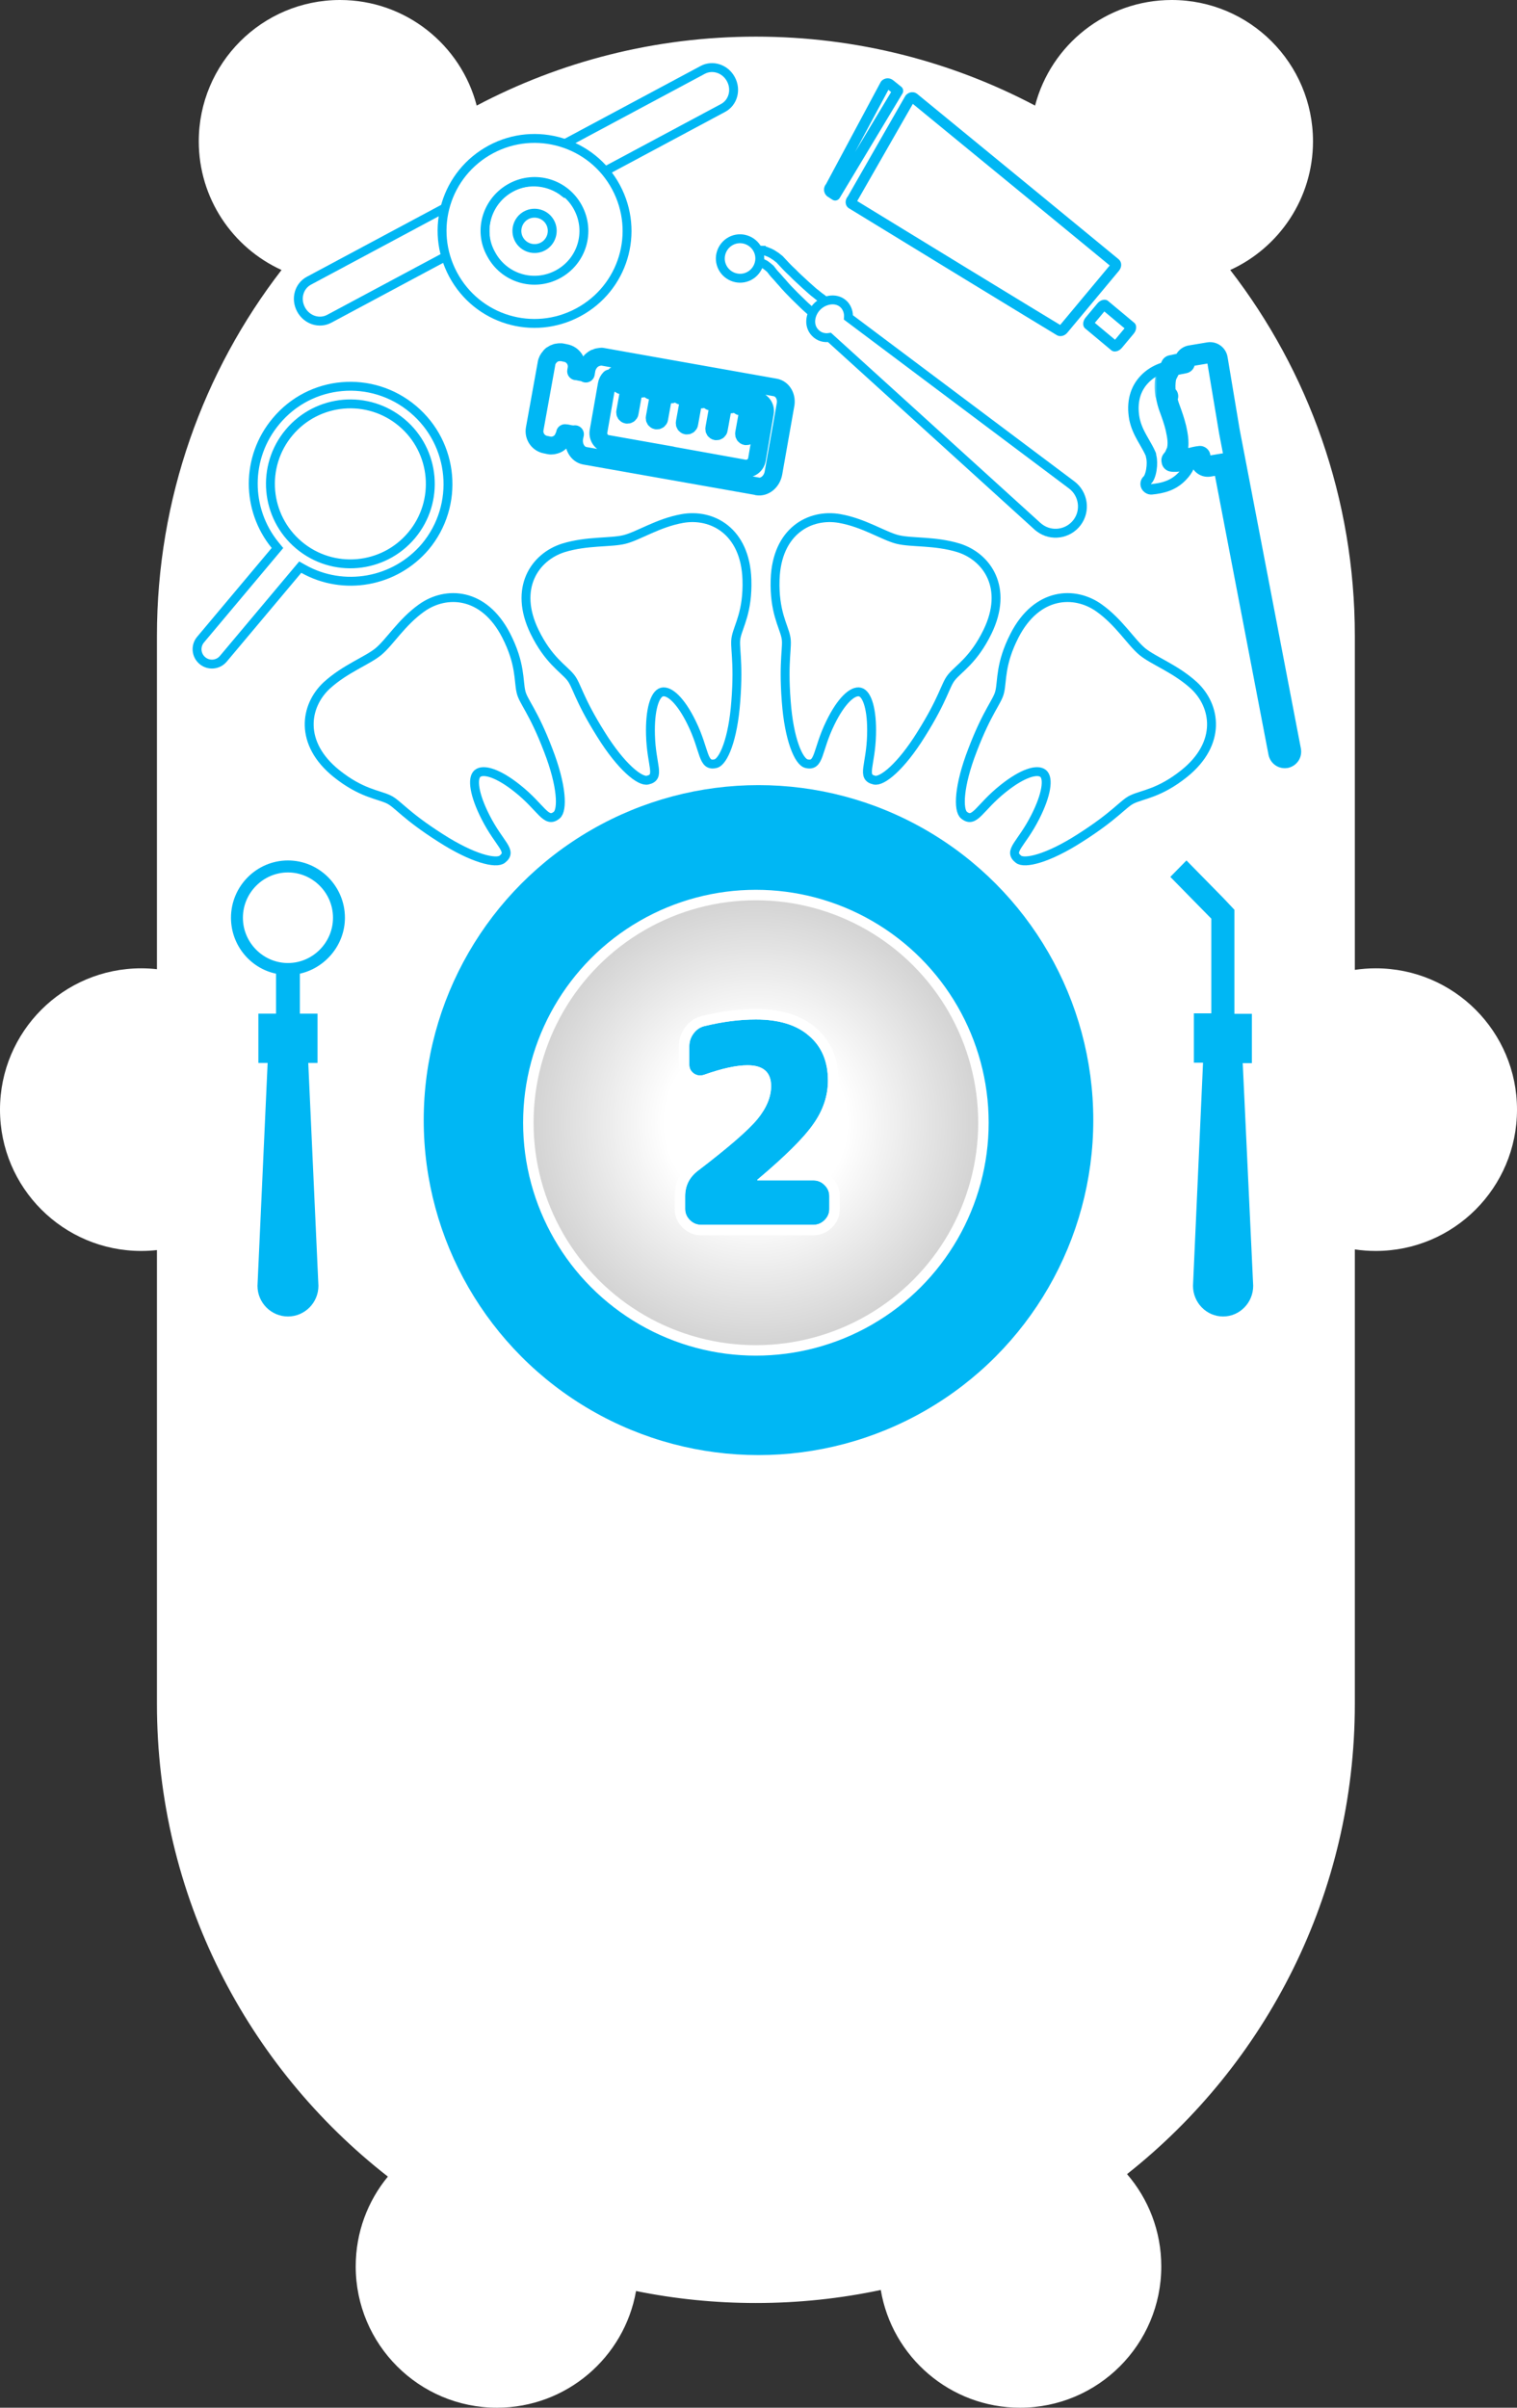 <svg width="290" height="460" viewBox="0 0 290 460" fill="none" xmlns="http://www.w3.org/2000/svg">
<rect x="0" y="0" width="290" height="460" fill="#333333" stroke="none"/>
<path fill-rule="evenodd" clip-rule="evenodd" d="M38 27C38 37.923 44.487 47.332 53.818 51.583C38.884 70.924 30 95.174 30 121.5V185.165C29.015 185.056 28.014 185 27 185C12.088 185 0 197.088 0 212C0 226.912 12.088 239 27 239C28.014 239 29.015 238.944 30 238.835V325.5C30 362.214 47.279 394.892 74.149 415.845C70.307 420.509 68 426.485 68 433C68 447.912 80.088 460 95 460C108.306 460 119.364 450.375 121.591 437.708C128.993 439.211 136.654 440 144.5 440C152.687 440 160.674 439.141 168.375 437.507C170.52 450.273 181.624 460 195 460C209.912 460 222 447.912 222 433C222 426.263 219.533 420.103 215.452 415.373C241.978 394.402 259 361.939 259 325.5V238.706C260.305 238.9 261.641 239 263 239C277.912 239 290 226.912 290 212C290 197.088 277.912 185 263 185C261.641 185 260.305 185.1 259 185.294V121.5C259 95.174 250.116 70.924 235.182 51.583C244.513 47.332 251 37.923 251 27C251 12.088 238.912 0 224 0C211.447 0 200.894 8.567 197.871 20.173C181.934 11.762 163.773 7 144.5 7C125.227 7 107.066 11.762 91.129 20.173C88.106 8.567 77.553 0 65 0C50.088 0 38 12.088 38 27Z" fill="white"/>
<circle cx="145" cy="214" r="64" fill="#00B7F4"/>
<circle cx="144.5" cy="214.5" r="43.5" fill="#D0D0D0"/>
<circle cx="144.5" cy="214.5" r="43.5" fill="url(#paint0_radial)"/>
<circle cx="144.5" cy="214.5" r="43.5" stroke="white" stroke-width="2"/>
<path d="M155.519 225.52C156.332 225.52 157.039 225.821 157.639 226.421C158.24 227.022 158.54 227.729 158.54 228.541V230.979C158.54 231.792 158.24 232.499 157.639 233.099C157.039 233.7 156.332 234 155.519 234H134.001C133.189 234 132.482 233.7 131.881 233.099C131.281 232.499 130.98 231.792 130.98 230.979V228.541C130.98 226.563 131.775 224.955 133.365 223.718C139.195 219.266 142.994 215.98 144.76 213.86C146.527 211.705 147.41 209.585 147.41 207.5C147.41 204.85 145.909 203.525 142.905 203.525C140.785 203.525 138.029 204.126 134.637 205.327C133.931 205.575 133.277 205.504 132.676 205.115C132.076 204.691 131.775 204.126 131.775 203.419V199.921C131.775 199.003 132.04 198.19 132.57 197.483C133.1 196.741 133.789 196.264 134.637 196.052C138.1 195.204 141.386 194.78 144.495 194.78C148.912 194.78 152.304 195.823 154.671 197.907C157.074 199.957 158.275 202.801 158.275 206.44C158.275 209.338 157.357 212.094 155.519 214.708C153.717 217.323 150.149 220.874 144.813 225.361C144.778 225.397 144.76 225.432 144.76 225.467C144.76 225.503 144.778 225.52 144.813 225.52H155.519Z" fill="#00B7F4"/>
<path fill-rule="evenodd" clip-rule="evenodd" d="M132.145 222.134L132.152 222.129C137.99 217.671 141.613 214.511 143.219 212.586C144.788 210.67 145.41 208.986 145.41 207.5C145.41 206.553 145.154 206.189 144.961 206.019C144.721 205.807 144.156 205.525 142.905 205.525C141.118 205.525 138.611 206.042 135.305 207.213L135.298 207.215C134.04 207.655 132.737 207.537 131.59 206.794L131.556 206.772L131.523 206.749C130.417 205.968 129.775 204.806 129.775 203.419V199.921C129.775 198.596 130.165 197.365 130.957 196.302C131.749 195.202 132.83 194.443 134.152 194.112L134.162 194.11C137.758 193.229 141.204 192.78 144.495 192.78C149.198 192.78 153.127 193.888 155.981 196.396C158.892 198.884 160.275 202.32 160.275 206.44C160.275 209.789 159.206 212.938 157.161 215.851C155.71 217.954 153.289 220.517 149.974 223.52H155.519C156.889 223.52 158.097 224.05 159.054 225.007C160.01 225.964 160.54 227.172 160.54 228.541V230.979C160.54 232.349 160.01 233.557 159.054 234.513C158.097 235.47 156.889 236 155.519 236H134.001C132.632 236 131.424 235.47 130.467 234.513C129.51 233.557 128.98 232.349 128.98 230.979V228.541C128.98 225.933 130.071 223.747 132.138 222.14L132.145 222.134ZM144.813 225.52C144.778 225.52 144.76 225.503 144.76 225.467C144.76 225.432 144.778 225.397 144.813 225.361C145.304 224.949 145.78 224.544 146.24 224.147C146.486 223.936 146.727 223.727 146.963 223.52C151.119 219.892 153.971 216.955 155.519 214.708C157.357 212.094 158.275 209.338 158.275 206.44C158.275 202.801 157.074 199.957 154.671 197.907C152.304 195.823 148.912 194.78 144.495 194.78C141.386 194.78 138.1 195.204 134.637 196.052C133.789 196.264 133.1 196.741 132.57 197.483C132.04 198.19 131.775 199.003 131.775 199.921V203.419C131.775 204.126 132.076 204.691 132.676 205.115C133.277 205.504 133.931 205.575 134.637 205.327C138.029 204.126 140.785 203.525 142.905 203.525C145.909 203.525 147.41 204.85 147.41 207.5C147.41 209.585 146.527 211.705 144.76 213.86C142.994 215.98 139.195 219.266 133.365 223.718C131.775 224.955 130.98 226.563 130.98 228.541V230.979C130.98 231.792 131.281 232.499 131.881 233.099C132.482 233.7 133.189 234 134.001 234H155.519C156.332 234 157.039 233.7 157.639 233.099C158.24 232.499 158.54 231.792 158.54 230.979V228.541C158.54 227.729 158.24 227.022 157.639 226.421C157.039 225.821 156.332 225.52 155.519 225.52H144.813Z" fill="white"/>
<path d="M97.654 35.852C94.253 37.672 92.392 41.276 92.743 44.959L62.94 60.904C61.053 61.914 58.64 61.158 57.546 59.114C56.453 57.07 57.163 54.643 59.05 53.634L134.335 13.356C136.221 12.347 138.635 13.102 139.728 15.146C140.821 17.19 140.111 19.617 138.224 20.626L107.949 36.824C105.128 34.576 101.061 34.029 97.654 35.852Z" fill="white" stroke="#00B7F4" stroke-width="1.7"/>
<path d="M99.209 45.705C98.332 44.067 98.957 42.004 100.596 41.127C102.234 40.251 104.296 40.876 105.173 42.514C106.05 44.153 105.425 46.215 103.786 47.092C102.148 47.968 100.085 47.343 99.209 45.705Z" fill="white" stroke="#00B7F4" stroke-width="1.7"/>
<path d="M117.767 35.776C122.387 44.411 119.159 55.065 110.524 59.685C101.889 64.305 91.235 61.077 86.615 52.442C81.995 43.807 85.222 33.153 93.858 28.533C102.402 23.961 113.149 27.143 117.767 35.776ZM110.497 39.665C108.029 35.053 102.359 33.336 97.747 35.803C93.154 38.261 91.311 43.977 93.889 48.561C96.359 53.167 102.026 54.881 106.635 52.415C111.247 49.947 112.964 44.277 110.497 39.665Z" fill="white" stroke="#00B7F4" stroke-width="1.7"/>
<path d="M52.777 80.456L52.779 80.453C59.344 72.562 71.061 71.538 78.963 78.175C86.865 84.81 87.886 96.529 81.318 104.425C75.451 111.335 65.633 112.978 58.01 108.698L57.396 108.353L56.943 108.892L42.693 125.861C41.683 127.064 39.891 127.22 38.688 126.21C37.484 125.199 37.328 123.408 38.339 122.204L52.589 105.236L53.042 104.696L52.596 104.151C47.059 97.377 46.919 87.43 52.777 80.456ZM57.151 104.149C63.613 109.576 73.255 108.736 78.682 102.274C84.109 95.812 83.269 86.17 76.807 80.743C70.345 75.316 60.703 76.156 55.276 82.618C49.849 89.08 50.689 98.722 57.151 104.149Z" fill="white" stroke="#00B7F4" stroke-width="1.7"/>
<path d="M237.567 203.115H239.317V193.689H235.982V173.818L233.898 171.611L226.811 164.393L223.727 167.535L231.564 175.517V193.604H228.229V203.03H229.98L228.062 245.659C228.062 248.886 230.647 251.518 233.815 251.518C236.983 251.518 239.568 248.886 239.568 245.659L237.567 203.115Z" fill="#00B7F4"/>
<path d="M65.938 175.336C65.938 169.313 61.041 164.393 55.047 164.393C49.053 164.393 44.156 169.313 44.156 175.336C44.156 180.596 47.871 185.007 52.767 186.025V193.661H49.391V203.077H51.163L49.222 245.664C49.222 248.888 51.839 251.518 55.047 251.518C58.255 251.518 60.872 248.888 60.872 245.664L58.93 203.077H60.703V193.661H57.326V186.025C62.223 184.923 65.938 180.511 65.938 175.336ZM55.047 183.989C50.319 183.989 46.436 180.087 46.436 175.336C46.436 170.586 50.319 166.683 55.047 166.683C59.775 166.683 63.658 170.586 63.658 175.336C63.658 180.087 59.775 183.989 55.047 183.989Z" fill="#00B7F4"/>
<path d="M227.377 83.361L227.377 83.361L227.374 83.352C227.13 82.391 226.806 81.47 226.503 80.608C226.436 80.418 226.37 80.231 226.306 80.046C225.946 79.008 225.64 78.035 225.492 77.022C225.361 75.954 225.317 75.135 225.499 74.3C225.57 73.976 225.778 73.589 226.075 73.033C226.086 73.014 226.096 72.995 226.106 72.976C226.246 72.714 226.404 72.414 226.526 72.117C226.6 71.937 226.673 71.727 226.72 71.499C226.726 71.493 226.732 71.488 226.739 71.482C226.754 71.468 226.777 71.447 226.802 71.422C226.823 71.4 226.867 71.354 226.912 71.291C227.135 70.978 227.159 70.565 226.974 70.228C226.789 69.891 226.427 69.69 226.043 69.712C225.834 69.723 225.647 69.731 225.453 69.739L225.451 69.739C225.259 69.747 225.06 69.755 224.836 69.767L224.812 69.769C222.396 69.96 220.304 70.891 218.827 72.423C217.029 74.262 216.283 76.863 216.861 80.006L216.865 80.026C217.157 81.443 217.717 82.594 218.301 83.645C218.469 83.948 218.635 84.237 218.798 84.519C219.217 85.246 219.613 85.934 219.963 86.726C219.972 86.748 219.983 86.77 219.994 86.791C220 86.803 220.012 86.829 220.02 86.858C220.028 86.884 220.028 86.898 220.028 86.899C220.028 86.899 220.028 86.899 220.028 86.898C220.025 87.003 220.038 87.108 220.067 87.209C220.24 87.804 220.267 88.794 220.101 89.776C220.021 90.255 219.901 90.693 219.755 91.044C219.603 91.411 219.453 91.609 219.357 91.691C219.122 91.891 218.993 92.188 219.006 92.495C219.02 92.803 219.174 93.087 219.425 93.266L219.48 93.306C219.676 93.446 219.917 93.51 220.157 93.487C222.315 93.279 224.371 92.746 226.054 90.936C227.162 89.787 227.679 88.547 227.809 87.227C227.934 85.949 227.689 84.641 227.377 83.361ZM226.544 71.644C226.544 71.644 226.545 71.644 226.545 71.643L226.544 71.644Z" fill="white" stroke="#00B7F4" stroke-width="2" stroke-linejoin="round"/>
<mask id="path-13-outside-1" maskUnits="userSpaceOnUse" x="220.706" y="64.367" width="29" height="83" fill="black">
<rect fill="white" x="220.706" y="64.367" width="29" height="83"/>
<path fill-rule="evenodd" clip-rule="evenodd" d="M233.86 88.619L231.12 89.078C230.363 89.204 229.645 88.692 229.519 87.935L229.395 87.198C228.739 87.257 228.002 87.455 227.255 87.656C226.133 87.958 224.987 88.266 224.053 88.119C224.077 88.085 224.066 88.057 224.049 88.018C224.039 87.994 224.028 87.966 224.021 87.93C224.431 87.472 224.652 87.046 224.817 86.581C224.918 86.542 225.01 86.515 225.094 86.49L225.094 86.49C225.201 86.458 225.294 86.431 225.369 86.391C225.294 86.379 225.223 86.391 225.152 86.403C225.081 86.415 225.011 86.427 224.936 86.415C225.416 84.924 225.163 83.409 224.783 81.722C224.467 80.412 224.016 79.174 223.566 77.936L223.566 77.936L223.566 77.936C223.305 77.25 223.139 76.548 222.973 75.846L222.973 75.846C223.052 75.736 223.147 75.72 223.241 75.704L222.91 75.468C222.855 75.428 222.839 75.334 222.823 75.239C222.649 74.198 222.68 73.22 222.845 72.171C222.945 71.76 223.185 71.31 223.429 70.852L223.429 70.852C223.607 70.518 223.787 70.18 223.916 69.851L223.917 69.851C224.816 69.66 225.715 69.469 226.428 69.338C226.431 68.673 226.913 68.085 227.59 67.972L231.092 67.386C231.849 67.26 232.567 67.772 232.694 68.529L235.022 82.45L246.722 143.383C246.833 144.046 246.439 144.598 245.832 144.749C245.169 144.859 244.617 144.465 244.467 143.858L233.86 88.619Z"/>
</mask>
<path fill-rule="evenodd" clip-rule="evenodd" d="M233.86 88.619L231.12 89.078C230.363 89.204 229.645 88.692 229.519 87.935L229.395 87.198C228.739 87.257 228.002 87.455 227.255 87.656C226.133 87.958 224.987 88.266 224.053 88.119C224.077 88.085 224.066 88.057 224.049 88.018C224.039 87.994 224.028 87.966 224.021 87.93C224.431 87.472 224.652 87.046 224.817 86.581C224.918 86.542 225.01 86.515 225.094 86.49L225.094 86.49C225.201 86.458 225.294 86.431 225.369 86.391C225.294 86.379 225.223 86.391 225.152 86.403C225.081 86.415 225.011 86.427 224.936 86.415C225.416 84.924 225.163 83.409 224.783 81.722C224.467 80.412 224.016 79.174 223.566 77.936L223.566 77.936L223.566 77.936C223.305 77.25 223.139 76.548 222.973 75.846L222.973 75.846C223.052 75.736 223.147 75.72 223.241 75.704L222.91 75.468C222.855 75.428 222.839 75.334 222.823 75.239C222.649 74.198 222.68 73.22 222.845 72.171C222.945 71.76 223.185 71.31 223.429 70.852L223.429 70.852C223.607 70.518 223.787 70.18 223.916 69.851L223.917 69.851C224.816 69.66 225.715 69.469 226.428 69.338C226.431 68.673 226.913 68.085 227.59 67.972L231.092 67.386C231.849 67.26 232.567 67.772 232.694 68.529L235.022 82.45L246.722 143.383C246.833 144.046 246.439 144.598 245.832 144.749C245.169 144.859 244.617 144.465 244.467 143.858L233.86 88.619Z" fill="white"/>
<path d="M233.86 88.619L235.824 88.242C235.62 87.176 234.601 86.468 233.53 86.647L233.86 88.619ZM231.12 89.078L231.45 91.05H231.45L231.12 89.078ZM229.519 87.935L231.491 87.605L229.519 87.935ZM229.395 87.198L231.368 86.868C231.195 85.837 230.257 85.112 229.216 85.206L229.395 87.198ZM227.255 87.656L227.774 89.588H227.774L227.255 87.656ZM224.053 88.119L222.425 86.957C222.022 87.522 221.941 88.254 222.209 88.893C222.477 89.532 223.058 89.987 223.742 90.095L224.053 88.119ZM224.049 88.018L222.205 88.792L222.205 88.792L224.049 88.018ZM224.021 87.93L222.532 86.596C222.126 87.048 221.949 87.66 222.049 88.26L224.021 87.93ZM224.817 86.581L224.107 84.711C223.558 84.919 223.129 85.358 222.933 85.911L224.817 86.581ZM225.094 86.49L225.663 88.408L225.671 88.405L225.094 86.49ZM225.094 86.49L224.526 84.573L224.517 84.575L225.094 86.49ZM225.369 86.391L226.306 88.158C227.067 87.755 227.484 86.91 227.342 86.061C227.2 85.212 226.531 84.549 225.68 84.415L225.369 86.391ZM224.936 86.415L223.032 85.802C222.853 86.358 222.926 86.965 223.232 87.463C223.538 87.961 224.047 88.3 224.625 88.391L224.936 86.415ZM224.783 81.722L226.734 81.283C226.732 81.273 226.73 81.262 226.727 81.252L224.783 81.722ZM223.566 77.936L225.446 77.253C225.437 77.228 225.427 77.203 225.417 77.178L223.566 77.936ZM223.566 77.936L221.679 78.6C221.691 78.632 221.703 78.663 221.715 78.695L223.566 77.936ZM223.566 77.936L225.453 77.273C225.447 77.257 225.442 77.242 225.436 77.226L223.566 77.936ZM222.973 75.846L221.015 76.254C221.019 76.272 221.023 76.289 221.027 76.307L222.973 75.846ZM222.973 75.846L221.345 74.685C221.021 75.139 220.902 75.708 221.015 76.254L222.973 75.846ZM223.241 75.704L223.571 77.677C224.369 77.543 225.008 76.942 225.19 76.154C225.372 75.366 225.061 74.546 224.403 74.076L223.241 75.704ZM222.91 75.468L221.748 77.096L221.748 77.096L222.91 75.468ZM222.823 75.239L224.796 74.909V74.909L222.823 75.239ZM222.845 72.171L220.902 71.697C220.889 71.751 220.878 71.805 220.869 71.86L222.845 72.171ZM223.429 70.852L221.666 69.907L221.664 69.911L223.429 70.852ZM223.429 70.852L225.192 71.796L225.194 71.793L223.429 70.852ZM223.916 69.851L223.497 67.896C222.842 68.036 222.3 68.495 222.055 69.119L223.916 69.851ZM223.917 69.851L223.501 67.895L223.497 67.896L223.917 69.851ZM226.428 69.338L226.792 71.304C227.737 71.13 228.424 70.307 228.428 69.346L226.428 69.338ZM227.59 67.972L227.26 65.999L227.26 65.999L227.59 67.972ZM231.092 67.386L231.422 69.359L231.422 69.359L231.092 67.386ZM232.694 68.529L230.721 68.859L230.721 68.859L232.694 68.529ZM235.022 82.45L233.05 82.78C233.053 82.796 233.055 82.812 233.058 82.828L235.022 82.45ZM246.722 143.383L248.695 143.053C248.692 143.038 248.69 143.022 248.687 143.006L246.722 143.383ZM245.832 144.749L246.162 146.721C246.212 146.713 246.262 146.702 246.312 146.69L245.832 144.749ZM244.467 143.858L242.503 144.235C242.509 144.27 242.517 144.304 242.525 144.338L244.467 143.858ZM233.53 86.647L230.791 87.105L231.45 91.05L234.19 90.592L233.53 86.647ZM230.791 87.105C231.123 87.049 231.436 87.273 231.491 87.605L227.546 88.265C227.855 90.111 229.604 91.359 231.45 91.05L230.791 87.105ZM231.491 87.605L231.368 86.868L227.423 87.528L227.546 88.265L231.491 87.605ZM229.216 85.206C228.352 85.284 227.436 85.537 226.736 85.725L227.774 89.588C228.568 89.374 229.125 89.23 229.575 89.19L229.216 85.206ZM226.736 85.725C226.157 85.88 225.676 86.008 225.234 86.087C224.787 86.166 224.516 86.167 224.364 86.143L223.742 90.095C224.524 90.218 225.292 90.139 225.932 90.025C226.577 89.911 227.231 89.734 227.774 89.588L226.736 85.725ZM225.681 89.281C225.981 88.861 226.114 88.346 226.052 87.831C226.028 87.627 225.977 87.468 225.948 87.385C225.933 87.341 225.919 87.305 225.91 87.284C225.902 87.264 225.894 87.246 225.893 87.244L222.205 88.792C222.215 88.815 222.193 88.766 222.172 88.706C222.149 88.64 222.104 88.498 222.081 88.309C222.056 88.107 222.06 87.862 222.128 87.597C222.195 87.334 222.309 87.121 222.425 86.957L225.681 89.281ZM225.893 87.244C225.884 87.221 225.958 87.384 225.994 87.6L222.049 88.26C222.097 88.548 222.195 88.767 222.205 88.792L225.893 87.244ZM225.511 89.264C226.122 88.582 226.464 87.918 226.702 87.25L222.933 85.911C222.839 86.174 222.74 86.362 222.532 86.596L225.511 89.264ZM225.528 88.45C225.549 88.442 225.574 88.434 225.663 88.408L224.526 84.573C224.446 84.596 224.286 84.643 224.107 84.711L225.528 88.45ZM225.671 88.405L225.671 88.405L224.517 84.575L224.517 84.575L225.671 88.405ZM225.663 88.408C225.712 88.393 226.018 88.311 226.306 88.158L224.433 84.624C224.479 84.599 224.518 84.582 224.544 84.571C224.57 84.561 224.587 84.554 224.593 84.552C224.598 84.551 224.597 84.551 224.584 84.555C224.57 84.559 224.554 84.564 224.526 84.573L225.663 88.408ZM225.68 84.415C225.235 84.345 224.849 84.426 224.823 84.43L225.482 88.376C225.531 88.367 225.485 88.376 225.424 88.381C225.351 88.387 225.221 88.392 225.059 88.367L225.68 84.415ZM224.823 84.43C224.774 84.439 224.82 84.43 224.881 84.424C224.954 84.418 225.084 84.414 225.246 84.439L224.625 88.391C225.07 88.46 225.456 88.38 225.482 88.376L224.823 84.43ZM226.839 87.028C227.504 84.966 227.112 82.962 226.734 81.283L222.832 82.161C223.213 83.857 223.328 84.882 223.032 85.802L226.839 87.028ZM226.727 81.252C226.38 79.817 225.89 78.475 225.446 77.253L221.687 78.62C222.143 79.874 222.553 81.008 222.839 82.191L226.727 81.252ZM225.417 77.178L225.417 77.178L221.715 78.695L221.715 78.695L225.417 77.178ZM225.453 77.273L225.453 77.273L221.679 78.6L221.679 78.6L225.453 77.273ZM225.436 77.226C225.229 76.682 225.09 76.108 224.92 75.386L221.027 76.307C221.188 76.989 221.382 77.818 221.696 78.647L225.436 77.226ZM224.931 75.439L224.931 75.439L221.015 76.254L221.015 76.254L224.931 75.439ZM224.601 77.008C224.426 77.254 224.18 77.452 223.9 77.573C223.684 77.668 223.487 77.691 223.571 77.677L222.911 73.732C222.787 73.752 221.935 73.859 221.345 74.685L224.601 77.008ZM224.403 74.076L224.071 73.84L221.748 77.096L222.08 77.332L224.403 74.076ZM224.072 73.84C224.333 74.026 224.495 74.241 224.592 74.403C224.686 74.56 224.735 74.695 224.758 74.769C224.796 74.89 224.81 74.993 224.796 74.909L220.85 75.569C220.852 75.58 220.881 75.778 220.946 75.98C221.002 76.157 221.19 76.697 221.748 77.096L224.072 73.84ZM224.796 74.909C224.665 74.125 224.681 73.369 224.821 72.482L220.869 71.86C220.679 73.071 220.633 74.271 220.85 75.569L224.796 74.909ZM224.788 72.645C224.816 72.53 224.913 72.32 225.194 71.793L221.664 69.911C221.457 70.299 221.074 70.99 220.902 71.697L224.788 72.645ZM225.192 71.796L225.192 71.796L221.666 69.907L221.666 69.907L225.192 71.796ZM225.194 71.793C225.36 71.481 225.598 71.039 225.778 70.583L222.055 69.119C221.975 69.322 221.854 69.555 221.664 69.911L225.194 71.793ZM224.335 71.807L224.336 71.807L223.497 67.896L223.497 67.896L224.335 71.807ZM224.332 71.808C225.24 71.615 226.11 71.43 226.792 71.304L226.065 67.371C225.32 67.508 224.392 67.706 223.501 67.895L224.332 71.808ZM228.428 69.346C228.427 69.638 228.22 69.894 227.92 69.945L227.26 65.999C225.605 66.276 224.435 67.708 224.428 69.329L228.428 69.346ZM227.92 69.945L231.422 69.359L230.762 65.414L227.26 65.999L227.92 69.945ZM231.422 69.359C231.09 69.415 230.777 69.191 230.721 68.859L234.667 68.199C234.358 66.353 232.609 65.105 230.762 65.414L231.422 69.359ZM230.721 68.859L233.05 82.78L236.995 82.12L234.667 68.199L230.721 68.859ZM233.058 82.828L244.758 143.761L248.687 143.006L236.987 82.073L233.058 82.828ZM244.75 143.713C244.724 143.558 244.752 143.343 244.885 143.145C245.013 142.954 245.193 142.846 245.352 142.807L246.312 146.69C247.902 146.297 248.984 144.779 248.695 143.053L244.75 143.713ZM245.502 142.776C245.657 142.75 245.873 142.778 246.07 142.911C246.261 143.039 246.369 143.219 246.408 143.378L242.525 144.338C242.919 145.928 244.437 147.01 246.162 146.721L245.502 142.776ZM246.431 143.481L235.824 88.242L231.896 88.996L242.503 144.235L246.431 143.481Z" fill="#00B7F4" mask="url(#path-13-outside-1)"/>
<mask id="path-15-outside-2" maskUnits="userSpaceOnUse" x="93.842" y="47.856" width="65.591" height="63.05" fill="black">
<rect fill="white" x="93.842" y="47.856" width="65.591" height="63.05"/>
<path d="M148.184 74.021L115.227 68.168C115.066 68.116 114.916 68.139 114.766 68.161L114.691 68.173C114.541 68.195 114.391 68.218 114.242 68.241C114.242 68.241 114.167 68.252 114.135 68.295C114.028 68.35 113.878 68.373 113.772 68.427C113.772 68.427 113.74 68.47 113.697 68.438C113.59 68.493 113.452 68.59 113.313 68.688C113.281 68.731 113.25 68.774 113.175 68.786C113.036 68.883 112.973 68.969 112.877 69.099C112.484 69.541 112.189 70.123 112.098 70.788L111.996 71.378C111.706 71.23 111.383 71.126 111.072 71.096L110.439 70.963C110.321 70.942 110.203 70.922 110.128 70.933L110.21 70.461C110.455 69.044 109.522 67.691 108.106 67.446L107.472 67.312C107.311 67.26 107.161 67.282 107.011 67.305C106.968 67.273 106.936 67.316 106.893 67.285C106.743 67.307 106.594 67.33 106.444 67.353L106.369 67.364C106.262 67.418 106.112 67.441 106.006 67.496C105.974 67.539 105.931 67.507 105.899 67.55C105.792 67.605 105.654 67.702 105.547 67.757C105.515 67.8 105.484 67.843 105.44 67.811C105.334 67.866 105.27 67.952 105.207 68.038C105.175 68.081 105.143 68.124 105.111 68.168C104.782 68.524 104.539 68.944 104.469 69.491L102.216 81.94C101.971 83.357 102.903 84.71 104.32 84.955L104.953 85.089C105.469 85.203 105.95 85.091 106.42 84.905C106.452 84.862 106.527 84.851 106.527 84.851C106.633 84.796 106.708 84.785 106.772 84.699C106.878 84.644 106.878 84.644 106.91 84.601C107.017 84.547 107.112 84.417 107.219 84.363C107.251 84.32 107.283 84.277 107.283 84.277C107.346 84.19 107.442 84.061 107.505 83.975L107.537 83.931C107.632 83.802 107.653 83.684 107.748 83.555C107.78 83.512 107.78 83.512 107.768 83.437C107.896 83.264 107.948 83.103 107.968 82.985L108.009 82.749C108.127 82.769 108.245 82.79 108.32 82.778L108.953 82.912C109.308 82.974 109.619 83.003 109.918 82.958L109.784 83.591C109.498 85.244 110.39 86.833 111.807 87.078L144.721 92.899L144.764 92.931C146.181 93.176 147.575 92.007 147.861 90.354L150.132 77.519C150.525 75.812 149.601 74.266 148.184 74.021ZM115.989 73.456C116.071 72.983 116.282 72.606 116.58 72.293L116.53 72.722C116.489 72.958 116.641 73.204 116.877 73.244C117.113 73.285 117.358 73.133 117.399 72.897L117.603 71.717C117.86 71.639 118.128 71.637 118.407 71.71L118.761 71.771L118.505 73.113C118.464 73.349 118.616 73.594 118.852 73.635C119.088 73.676 119.333 73.524 119.374 73.288L119.588 71.914L120.693 72.13L119.505 78.709C119.465 78.945 119.617 79.19 119.853 79.231C120.089 79.272 120.334 79.12 120.375 78.884L121.563 72.305L122.389 72.448L122.164 73.746C122.123 73.983 122.275 74.228 122.511 74.269C122.747 74.309 122.993 74.157 123.034 73.921L123.258 72.623L124.364 72.839L124.139 74.137C124.098 74.373 124.25 74.618 124.486 74.659C124.722 74.7 124.968 74.548 125.008 74.312L125.233 73.013L126.339 73.229L125.151 79.808C125.11 80.044 125.262 80.289 125.498 80.33C125.735 80.371 125.98 80.219 126.021 79.983L127.208 73.404L128.035 73.547L127.81 74.846C127.769 75.082 127.921 75.327 128.157 75.368C128.393 75.409 128.638 75.257 128.679 75.02L128.904 73.722L130.01 73.938L129.88 75.107C129.839 75.343 129.991 75.588 130.227 75.629C130.464 75.67 130.709 75.518 130.75 75.282L130.974 73.983L132.08 74.199L130.892 80.778C130.851 81.014 131.003 81.259 131.24 81.3C131.476 81.341 131.721 81.189 131.762 80.953L132.949 74.374L133.776 74.517L133.551 75.815C133.51 76.051 133.662 76.297 133.898 76.338C134.134 76.378 134.379 76.226 134.42 75.99L134.645 74.692L135.751 74.907L135.526 76.206C135.485 76.442 135.637 76.687 135.873 76.728C136.109 76.769 136.354 76.617 136.395 76.381L136.62 75.082L137.726 75.298L136.538 81.877C136.497 82.113 136.649 82.358 136.885 82.399C137.121 82.44 137.367 82.288 137.407 82.052L138.647 75.312L139.474 75.455L139.249 76.753C139.208 76.989 139.36 77.235 139.596 77.275C139.832 77.316 140.077 77.164 140.118 76.928L140.343 75.63L141.449 75.845L141.224 77.144C141.183 77.38 141.335 77.625 141.571 77.666C141.807 77.707 142.052 77.555 142.093 77.319L142.318 76.02L143.424 76.236L142.236 82.815C142.195 83.051 142.347 83.296 142.583 83.337C142.819 83.378 143.065 83.226 143.105 82.99L144.293 76.411L144.572 76.484C145.678 76.699 146.459 77.807 146.211 78.956L144.71 87.766C144.506 88.947 143.43 89.684 142.292 89.512L128.544 87.034C128.501 87.002 128.426 87.014 128.383 86.982L116.138 84.813C116.095 84.781 116.063 84.824 116.02 84.793C114.915 84.577 114.209 83.457 114.425 82.352L115.989 73.456Z"/>
</mask>
<path d="M148.184 74.021L115.227 68.168C115.066 68.116 114.916 68.139 114.766 68.161L114.691 68.173C114.541 68.195 114.391 68.218 114.242 68.241C114.242 68.241 114.167 68.252 114.135 68.295C114.028 68.35 113.878 68.373 113.772 68.427C113.772 68.427 113.74 68.47 113.697 68.438C113.59 68.493 113.452 68.59 113.313 68.688C113.281 68.731 113.25 68.774 113.175 68.786C113.036 68.883 112.973 68.969 112.877 69.099C112.484 69.541 112.189 70.123 112.098 70.788L111.996 71.378C111.706 71.23 111.383 71.126 111.072 71.096L110.439 70.963C110.321 70.942 110.203 70.922 110.128 70.933L110.21 70.461C110.455 69.044 109.522 67.691 108.106 67.446L107.472 67.312C107.311 67.26 107.161 67.282 107.011 67.305C106.968 67.273 106.936 67.316 106.893 67.285C106.743 67.307 106.594 67.33 106.444 67.353L106.369 67.364C106.262 67.418 106.112 67.441 106.006 67.496C105.974 67.539 105.931 67.507 105.899 67.55C105.792 67.605 105.654 67.702 105.547 67.757C105.515 67.8 105.484 67.843 105.44 67.811C105.334 67.866 105.27 67.952 105.207 68.038C105.175 68.081 105.143 68.124 105.111 68.168C104.782 68.524 104.539 68.944 104.469 69.491L102.216 81.94C101.971 83.357 102.903 84.71 104.32 84.955L104.953 85.089C105.469 85.203 105.95 85.091 106.42 84.905C106.452 84.862 106.527 84.851 106.527 84.851C106.633 84.796 106.708 84.785 106.772 84.699C106.878 84.644 106.878 84.644 106.91 84.601C107.017 84.547 107.112 84.417 107.219 84.363C107.251 84.32 107.283 84.277 107.283 84.277C107.346 84.19 107.442 84.061 107.505 83.975L107.537 83.931C107.632 83.802 107.653 83.684 107.748 83.555C107.78 83.512 107.78 83.512 107.768 83.437C107.896 83.264 107.948 83.103 107.968 82.985L108.009 82.749C108.127 82.769 108.245 82.79 108.32 82.778L108.953 82.912C109.308 82.974 109.619 83.003 109.918 82.958L109.784 83.591C109.498 85.244 110.39 86.833 111.807 87.078L144.721 92.899L144.764 92.931C146.181 93.176 147.575 92.007 147.861 90.354L150.132 77.519C150.525 75.812 149.601 74.266 148.184 74.021ZM115.989 73.456C116.071 72.983 116.282 72.606 116.58 72.293L116.53 72.722C116.489 72.958 116.641 73.204 116.877 73.244C117.113 73.285 117.358 73.133 117.399 72.897L117.603 71.717C117.86 71.639 118.128 71.637 118.407 71.71L118.761 71.771L118.505 73.113C118.464 73.349 118.616 73.594 118.852 73.635C119.088 73.676 119.333 73.524 119.374 73.288L119.588 71.914L120.693 72.13L119.505 78.709C119.465 78.945 119.617 79.19 119.853 79.231C120.089 79.272 120.334 79.12 120.375 78.884L121.563 72.305L122.389 72.448L122.164 73.746C122.123 73.983 122.275 74.228 122.511 74.269C122.747 74.309 122.993 74.157 123.034 73.921L123.258 72.623L124.364 72.839L124.139 74.137C124.098 74.373 124.25 74.618 124.486 74.659C124.722 74.7 124.968 74.548 125.008 74.312L125.233 73.013L126.339 73.229L125.151 79.808C125.11 80.044 125.262 80.289 125.498 80.33C125.735 80.371 125.98 80.219 126.021 79.983L127.208 73.404L128.035 73.547L127.81 74.846C127.769 75.082 127.921 75.327 128.157 75.368C128.393 75.409 128.638 75.257 128.679 75.02L128.904 73.722L130.01 73.938L129.88 75.107C129.839 75.343 129.991 75.588 130.227 75.629C130.464 75.67 130.709 75.518 130.75 75.282L130.974 73.983L132.08 74.199L130.892 80.778C130.851 81.014 131.003 81.259 131.24 81.3C131.476 81.341 131.721 81.189 131.762 80.953L132.949 74.374L133.776 74.517L133.551 75.815C133.51 76.051 133.662 76.297 133.898 76.338C134.134 76.378 134.379 76.226 134.42 75.99L134.645 74.692L135.751 74.907L135.526 76.206C135.485 76.442 135.637 76.687 135.873 76.728C136.109 76.769 136.354 76.617 136.395 76.381L136.62 75.082L137.726 75.298L136.538 81.877C136.497 82.113 136.649 82.358 136.885 82.399C137.121 82.44 137.367 82.288 137.407 82.052L138.647 75.312L139.474 75.455L139.249 76.753C139.208 76.989 139.36 77.235 139.596 77.275C139.832 77.316 140.077 77.164 140.118 76.928L140.343 75.63L141.449 75.845L141.224 77.144C141.183 77.38 141.335 77.625 141.571 77.666C141.807 77.707 142.052 77.555 142.093 77.319L142.318 76.02L143.424 76.236L142.236 82.815C142.195 83.051 142.347 83.296 142.583 83.337C142.819 83.378 143.065 83.226 143.105 82.99L144.293 76.411L144.572 76.484C145.678 76.699 146.459 77.807 146.211 78.956L144.71 87.766C144.506 88.947 143.43 89.684 142.292 89.512L128.544 87.034C128.501 87.002 128.426 87.014 128.383 86.982L116.138 84.813C116.095 84.781 116.063 84.824 116.02 84.793C114.915 84.577 114.209 83.457 114.425 82.352L115.989 73.456Z" fill="white"/>
<path d="M148.184 74.021L115.227 68.168C115.066 68.116 114.916 68.139 114.766 68.161L114.691 68.173C114.541 68.195 114.391 68.218 114.242 68.241C114.242 68.241 114.167 68.252 114.135 68.295C114.028 68.35 113.878 68.373 113.772 68.427C113.772 68.427 113.74 68.47 113.697 68.438C113.59 68.493 113.452 68.59 113.313 68.688C113.281 68.731 113.25 68.774 113.175 68.786C113.036 68.883 112.973 68.969 112.877 69.099C112.484 69.541 112.189 70.123 112.098 70.788L111.996 71.378C111.706 71.23 111.383 71.126 111.072 71.096L110.439 70.963C110.321 70.942 110.203 70.922 110.128 70.933L110.21 70.461C110.455 69.044 109.522 67.691 108.106 67.446L107.472 67.312C107.311 67.26 107.161 67.282 107.011 67.305C106.968 67.273 106.936 67.316 106.893 67.285C106.743 67.307 106.594 67.33 106.444 67.353L106.369 67.364C106.262 67.418 106.112 67.441 106.006 67.496C105.974 67.539 105.931 67.507 105.899 67.55C105.792 67.605 105.654 67.702 105.547 67.757C105.515 67.8 105.484 67.843 105.44 67.811C105.334 67.866 105.27 67.952 105.207 68.038C105.175 68.081 105.143 68.124 105.111 68.168C104.782 68.524 104.539 68.944 104.469 69.491L102.216 81.94C101.971 83.357 102.903 84.71 104.32 84.955L104.953 85.089C105.469 85.203 105.95 85.091 106.42 84.905C106.452 84.862 106.527 84.851 106.527 84.851C106.633 84.796 106.708 84.785 106.772 84.699C106.878 84.644 106.878 84.644 106.91 84.601C107.017 84.547 107.112 84.417 107.219 84.363C107.251 84.32 107.283 84.277 107.283 84.277C107.346 84.19 107.442 84.061 107.505 83.975L107.537 83.931C107.632 83.802 107.653 83.684 107.748 83.555C107.78 83.512 107.78 83.512 107.768 83.437C107.896 83.264 107.948 83.103 107.968 82.985L108.009 82.749C108.127 82.769 108.245 82.79 108.32 82.778L108.953 82.912C109.308 82.974 109.619 83.003 109.918 82.958L109.784 83.591C109.498 85.244 110.39 86.833 111.807 87.078L144.721 92.899L144.764 92.931C146.181 93.176 147.575 92.007 147.861 90.354L150.132 77.519C150.525 75.812 149.601 74.266 148.184 74.021ZM115.989 73.456C116.071 72.983 116.282 72.606 116.58 72.293L116.53 72.722C116.489 72.958 116.641 73.204 116.877 73.244C117.113 73.285 117.358 73.133 117.399 72.897L117.603 71.717C117.86 71.639 118.128 71.637 118.407 71.71L118.761 71.771L118.505 73.113C118.464 73.349 118.616 73.594 118.852 73.635C119.088 73.676 119.333 73.524 119.374 73.288L119.588 71.914L120.693 72.13L119.505 78.709C119.465 78.945 119.617 79.19 119.853 79.231C120.089 79.272 120.334 79.12 120.375 78.884L121.563 72.305L122.389 72.448L122.164 73.746C122.123 73.983 122.275 74.228 122.511 74.269C122.747 74.309 122.993 74.157 123.034 73.921L123.258 72.623L124.364 72.839L124.139 74.137C124.098 74.373 124.25 74.618 124.486 74.659C124.722 74.7 124.968 74.548 125.008 74.312L125.233 73.013L126.339 73.229L125.151 79.808C125.11 80.044 125.262 80.289 125.498 80.33C125.735 80.371 125.98 80.219 126.021 79.983L127.208 73.404L128.035 73.547L127.81 74.846C127.769 75.082 127.921 75.327 128.157 75.368C128.393 75.409 128.638 75.257 128.679 75.02L128.904 73.722L130.01 73.938L129.88 75.107C129.839 75.343 129.991 75.588 130.227 75.629C130.464 75.67 130.709 75.518 130.75 75.282L130.974 73.983L132.08 74.199L130.892 80.778C130.851 81.014 131.003 81.259 131.24 81.3C131.476 81.341 131.721 81.189 131.762 80.953L132.949 74.374L133.776 74.517L133.551 75.815C133.51 76.051 133.662 76.297 133.898 76.338C134.134 76.378 134.379 76.226 134.42 75.99L134.645 74.692L135.751 74.907L135.526 76.206C135.485 76.442 135.637 76.687 135.873 76.728C136.109 76.769 136.354 76.617 136.395 76.381L136.62 75.082L137.726 75.298L136.538 81.877C136.497 82.113 136.649 82.358 136.885 82.399C137.121 82.44 137.367 82.288 137.407 82.052L138.647 75.312L139.474 75.455L139.249 76.753C139.208 76.989 139.36 77.235 139.596 77.275C139.832 77.316 140.077 77.164 140.118 76.928L140.343 75.63L141.449 75.845L141.224 77.144C141.183 77.38 141.335 77.625 141.571 77.666C141.807 77.707 142.052 77.555 142.093 77.319L142.318 76.02L143.424 76.236L142.236 82.815C142.195 83.051 142.347 83.296 142.583 83.337C142.819 83.378 143.065 83.226 143.105 82.99L144.293 76.411L144.572 76.484C145.678 76.699 146.459 77.807 146.211 78.956L144.71 87.766C144.506 88.947 143.43 89.684 142.292 89.512L128.544 87.034C128.501 87.002 128.426 87.014 128.383 86.982L116.138 84.813C116.095 84.781 116.063 84.824 116.02 84.793C114.915 84.577 114.209 83.457 114.425 82.352L115.989 73.456Z" stroke="#00B7F4" stroke-width="3.4" stroke-linejoin="round" mask="url(#path-15-outside-2)"/>
<path d="M210.555 58.613C210.729 58.404 210.922 58.305 211.057 58.274C211.133 58.256 211.172 58.262 211.186 58.267L216.181 62.434C216.188 62.447 216.201 62.484 216.197 62.563C216.191 62.701 216.127 62.908 215.953 63.117L213.712 65.802C213.538 66.011 213.346 66.111 213.211 66.142C213.134 66.159 213.095 66.153 213.081 66.149L208.087 61.981C208.08 61.968 208.067 61.931 208.07 61.853C208.077 61.714 208.14 61.507 208.314 61.298L210.555 58.613ZM211.192 58.269C211.192 58.269 211.191 58.269 211.188 58.267C211.191 58.268 211.192 58.269 211.192 58.269ZM216.177 62.429C216.177 62.428 216.178 62.43 216.18 62.432C216.178 62.43 216.177 62.429 216.177 62.429ZM213.075 66.146C213.075 66.146 213.077 66.147 213.079 66.148C213.076 66.147 213.075 66.147 213.075 66.146ZM208.09 61.987C208.09 61.987 208.089 61.986 208.088 61.983C208.09 61.986 208.09 61.987 208.09 61.987Z" fill="white" stroke="#00B7F4" stroke-width="2" stroke-linejoin="round"/>
<path d="M162.862 38.127C162.899 38.082 162.933 38.034 162.962 37.984L173.924 18.845C174.231 18.525 174.567 18.604 174.658 18.681L174.665 18.686L197.516 37.413L197.517 37.413L207.603 45.693L207.603 45.693L213.201 50.296C213.202 50.297 213.203 50.297 213.203 50.298C213.285 50.367 213.332 50.461 213.335 50.588C213.337 50.725 213.286 50.915 213.126 51.107L203.261 62.93C202.942 63.313 202.574 63.229 202.477 63.149C202.439 63.117 202.398 63.088 202.355 63.062L196.084 59.256L196.082 59.255L184.594 52.252L184.593 52.252L162.75 38.902C162.69 38.837 162.656 38.754 162.654 38.646C162.651 38.509 162.702 38.319 162.862 38.127Z" fill="white" stroke="#00B7F4" stroke-width="2" stroke-linejoin="round"/>
<path d="M158.687 35.797C158.73 35.745 158.768 35.689 158.8 35.629L169.24 16.149C169.489 15.908 169.853 15.893 170.129 16.123L170.143 16.135L171.66 17.354L159.659 37.31L158.736 36.71C158.472 36.461 158.449 36.083 158.687 35.797Z" fill="white" stroke="#00B7F4" stroke-width="2" stroke-linejoin="round"/>
<path d="M141.896 49.047L141.41 49.6L141.889 50.16L142.193 50.516L142.746 51.162L143.392 50.61C143.584 50.445 143.662 50.387 143.743 50.354L143.744 50.354C143.849 50.311 143.974 50.26 144.143 50.172C144.144 50.171 144.145 50.171 144.146 50.171C144.176 50.166 144.233 50.157 144.304 50.139C144.316 50.138 144.328 50.136 144.338 50.135C144.392 50.13 144.442 50.121 144.468 50.117L144.473 50.116C144.476 50.115 144.479 50.115 144.482 50.114L144.632 50.126L144.747 50.08C144.752 50.08 144.759 50.081 144.766 50.081L144.767 50.081L144.768 50.081L144.768 50.081L144.769 50.081L144.77 50.081L144.77 50.081L144.771 50.082L144.772 50.082L144.772 50.082L144.773 50.082L144.774 50.082L144.774 50.082L144.775 50.082L144.776 50.082L144.776 50.082L144.777 50.082L144.777 50.082L144.778 50.082L144.779 50.082L144.779 50.082L144.78 50.082L144.781 50.082L144.781 50.082L144.782 50.082L144.783 50.083L144.783 50.083L144.784 50.083L144.785 50.083L144.785 50.083L144.786 50.083L144.786 50.083L144.787 50.083L144.788 50.083L144.788 50.083L144.789 50.083L144.79 50.083L144.79 50.083L144.791 50.083L144.792 50.083L144.792 50.083L144.793 50.083L144.794 50.083L144.794 50.083L144.795 50.083L144.795 50.084L144.796 50.084L144.797 50.084L144.797 50.084L144.798 50.084L144.799 50.084L144.799 50.084L144.8 50.084L144.801 50.084L144.801 50.084L144.802 50.084L144.803 50.084L144.803 50.084L144.804 50.084L144.805 50.084L144.805 50.084L144.806 50.084L144.806 50.084L144.807 50.084L144.808 50.084L144.808 50.084L144.809 50.085L144.81 50.085L144.81 50.085L144.811 50.085L144.812 50.085L144.812 50.085L144.813 50.085L144.814 50.085L144.814 50.085L144.815 50.085L144.815 50.085L144.816 50.085L144.817 50.085L144.817 50.085L144.818 50.085L144.819 50.085L144.819 50.085L144.82 50.085L144.821 50.086L144.821 50.086L144.822 50.086L144.823 50.086L144.823 50.086L144.824 50.086L144.824 50.086L144.825 50.086L144.826 50.086L144.826 50.086L144.827 50.086L144.828 50.086L144.828 50.086L144.829 50.086L144.83 50.086L144.83 50.086L144.831 50.086L144.832 50.086L144.832 50.086L144.833 50.086L144.834 50.087L144.834 50.087L144.835 50.087L144.835 50.087L144.836 50.087L144.837 50.087L144.837 50.087L144.838 50.087L144.839 50.087L144.839 50.087L144.84 50.087L144.841 50.087L144.841 50.087L144.842 50.087L144.843 50.087L144.843 50.087L144.844 50.087L144.844 50.087L144.845 50.087L144.846 50.087L144.846 50.087L144.847 50.087L144.848 50.088L144.848 50.088L144.849 50.088L144.85 50.088L144.85 50.088L144.851 50.088L144.852 50.088L144.852 50.088L144.853 50.088L144.853 50.088L144.854 50.088L144.855 50.088L144.855 50.088L144.856 50.088L144.857 50.088L144.857 50.088L144.858 50.088L144.859 50.088L144.859 50.089L144.86 50.089L144.861 50.089L144.861 50.089L144.862 50.089L144.863 50.089L144.863 50.089L144.864 50.089L144.864 50.089L144.865 50.089L144.866 50.089L144.866 50.089L144.867 50.089L144.868 50.089L144.868 50.089L144.869 50.089L144.87 50.089L144.87 50.089L144.871 50.089L144.872 50.089L144.872 50.09L144.873 50.09L144.873 50.09L144.874 50.09L144.875 50.09L144.875 50.09L144.876 50.09L144.877 50.09L144.877 50.09L144.878 50.09L144.879 50.09L144.879 50.09L144.88 50.09L144.881 50.09L144.881 50.09L144.882 50.09L144.882 50.09L144.883 50.09L144.884 50.09L144.884 50.09L144.885 50.09L144.886 50.09L144.886 50.091L144.887 50.091L144.888 50.091L144.888 50.091L144.889 50.091L144.89 50.091L144.89 50.091L144.891 50.091L144.892 50.091L144.892 50.091L144.893 50.091L144.893 50.091L144.894 50.091L144.895 50.091L144.895 50.091L144.896 50.091L144.897 50.091L144.897 50.091L144.898 50.092L144.899 50.092L144.899 50.092L144.9 50.092L144.901 50.092L144.901 50.092L144.902 50.092L144.902 50.092L144.903 50.092L144.904 50.092L144.904 50.092L144.905 50.092L144.906 50.092L144.906 50.092L144.907 50.092L144.908 50.092L144.908 50.092L144.909 50.092L144.91 50.092L144.91 50.092L144.911 50.093L144.911 50.093L144.912 50.093L144.913 50.093L144.913 50.093L144.914 50.093L144.915 50.093L144.915 50.093L144.916 50.093L144.917 50.093L144.917 50.093L144.918 50.093L144.919 50.093L144.919 50.093L144.92 50.093L144.921 50.093L144.921 50.093L144.922 50.093L144.922 50.093L144.923 50.093L144.924 50.093L144.924 50.094L144.925 50.094L144.926 50.094L144.926 50.094L144.927 50.094L144.928 50.094L144.928 50.094L144.929 50.094L144.93 50.094L144.93 50.094L144.931 50.094L144.931 50.094L144.932 50.094L144.933 50.094L144.933 50.094L144.934 50.094L144.935 50.094L144.935 50.094L144.936 50.094L144.937 50.094L144.937 50.095L144.938 50.095L144.939 50.095L144.939 50.095L144.94 50.095L144.941 50.095L144.941 50.095L144.942 50.095L144.942 50.095L144.943 50.095L144.944 50.095L144.944 50.095L144.945 50.095L144.946 50.095L144.946 50.095L144.947 50.095L144.948 50.095L144.948 50.095L144.949 50.096L144.95 50.096L144.95 50.096L144.951 50.096L144.951 50.096L144.952 50.096L144.953 50.096L144.953 50.096L144.954 50.096L144.955 50.096L144.955 50.096L144.956 50.096L144.957 50.096L144.957 50.096L144.958 50.096L144.959 50.096L144.959 50.096L144.96 50.096L144.96 50.096L144.961 50.096L144.962 50.096L144.962 50.096L144.963 50.097L144.964 50.097L144.964 50.097L144.965 50.097L144.966 50.097L144.966 50.097L144.967 50.097L144.968 50.097L144.968 50.097L144.969 50.097L144.97 50.097L144.97 50.097L144.971 50.097L144.971 50.097L144.972 50.097L144.973 50.097L144.973 50.097L144.973 50.097C145.059 50.123 145.135 50.135 145.187 50.141L145.284 50.165L145.517 50.223C145.596 50.259 145.662 50.281 145.696 50.292C145.699 50.293 145.702 50.294 145.705 50.295C145.713 50.298 145.72 50.3 145.725 50.302L145.777 50.333L145.866 50.363C145.976 50.4 146.106 50.473 146.336 50.612C146.375 50.635 146.417 50.668 146.515 50.75C146.519 50.754 146.523 50.757 146.527 50.76C146.6 50.822 146.71 50.914 146.843 51.001L147.277 51.372C147.599 51.802 147.955 52.27 148.372 52.697C148.554 52.883 148.726 53.083 148.919 53.309L148.927 53.318C149.107 53.528 149.306 53.761 149.523 53.984C149.919 54.447 150.287 54.878 150.714 55.314L151.943 56.572L151.951 56.579L151.958 56.586L153.192 57.789L153.208 57.804L153.224 57.819C153.299 57.885 153.379 57.966 153.486 58.075L153.495 58.085C153.59 58.182 153.711 58.305 153.837 58.416L154.505 59.019L155.178 59.625L155.177 59.625L155.185 59.632C155.307 59.738 155.44 59.843 155.551 59.93L155.56 59.937C155.681 60.032 155.779 60.11 155.862 60.182L155.879 60.198L155.898 60.212L157.306 61.318L158.03 61.887L158.539 61.119L159.48 59.698L159.942 59.001L159.252 58.528L157.887 57.592L157.866 57.577L157.844 57.564C157.671 57.46 157.451 57.303 157.286 57.159L157.257 57.133L157.226 57.11L156.563 56.627L155.905 56.091L155.883 56.074L155.861 56.058C155.64 55.9 155.463 55.746 155.255 55.563L153.97 54.418L152.738 53.276L152.73 53.269L152.721 53.261C152.335 52.922 151.948 52.527 151.533 52.103L151.511 52.08L151.487 52.059C151.101 51.719 150.714 51.324 150.299 50.9C150.105 50.701 149.923 50.503 149.731 50.293L149.727 50.288C149.544 50.089 149.351 49.879 149.144 49.667L149.112 49.629L149.057 49.565L148.991 49.513L148.365 49.021L148.324 48.989L148.278 48.961C148.192 48.909 148.09 48.842 147.967 48.761L147.959 48.755C147.846 48.681 147.715 48.594 147.593 48.52L147.563 48.502L147.531 48.487C147.495 48.469 147.455 48.448 147.409 48.424C147.233 48.333 146.991 48.208 146.724 48.122C146.676 48.1 146.632 48.083 146.598 48.071C146.541 48.052 146.485 48.036 146.455 48.027L146.45 48.026C146.439 48.023 146.431 48.02 146.424 48.019L146.344 47.97L146.201 47.941L145.765 47.852L145.714 47.841L145.661 47.837L145.66 47.837L145.659 47.837L145.658 47.837L145.657 47.837L145.656 47.837L145.655 47.837L145.654 47.837L145.653 47.837L145.652 47.837L145.651 47.836L145.65 47.836L145.649 47.836L145.648 47.836L145.647 47.836L145.646 47.836L145.645 47.836L145.645 47.836L145.644 47.836L145.643 47.836L145.642 47.836L145.641 47.836L145.64 47.836L145.639 47.836L145.638 47.835L145.637 47.835L145.636 47.835L145.635 47.835L145.634 47.835L145.633 47.835L145.632 47.835L145.631 47.835L145.63 47.835L145.63 47.835L145.629 47.835L145.628 47.835L145.627 47.834L145.626 47.834L145.625 47.834L145.624 47.834L145.623 47.834L145.622 47.834L145.621 47.834L145.62 47.834L145.619 47.834L145.618 47.834L145.618 47.834L145.617 47.834L145.616 47.834L145.615 47.834L145.614 47.834L145.613 47.833L145.612 47.833L145.611 47.833L145.61 47.833L145.609 47.833L145.608 47.833L145.608 47.833L145.607 47.833L145.606 47.833L145.605 47.833L145.604 47.833L145.603 47.833L145.602 47.833L145.601 47.833L145.6 47.833L145.599 47.832L145.599 47.832L145.598 47.832L145.597 47.832L145.596 47.832L145.595 47.832L145.594 47.832L145.593 47.832L145.592 47.832L145.591 47.832L145.591 47.832L145.59 47.832L145.589 47.831L145.588 47.831L145.587 47.831L145.586 47.831L145.585 47.831L145.584 47.831L145.584 47.831L145.583 47.831L145.582 47.831L145.581 47.831L145.58 47.831L145.579 47.831L145.578 47.831L145.577 47.831L145.577 47.831L145.576 47.831L145.575 47.831L145.574 47.83L145.573 47.83L145.572 47.83L145.571 47.83L145.57 47.83L145.57 47.83L145.569 47.83L145.568 47.83L145.567 47.83L145.566 47.83L145.565 47.83L145.564 47.83L145.564 47.83L145.563 47.83L145.562 47.829L145.561 47.829L145.56 47.829L145.559 47.829L145.558 47.829L145.558 47.829L145.557 47.829L145.556 47.829L145.555 47.829L145.554 47.829L145.553 47.829L145.552 47.829L145.552 47.829L145.551 47.829L145.55 47.828L145.549 47.828L145.548 47.828L145.547 47.828L145.546 47.828L145.546 47.828L145.545 47.828L145.544 47.828L145.543 47.828L145.542 47.828L145.541 47.828L145.541 47.828L145.54 47.828L145.539 47.828L145.538 47.828L145.537 47.828L145.536 47.828L145.536 47.827L145.535 47.827L145.534 47.827L145.533 47.827L145.532 47.827L145.531 47.827L145.53 47.827L145.53 47.827L145.529 47.827L145.528 47.827L145.527 47.827L145.526 47.827L145.525 47.827L145.525 47.827L145.524 47.827L145.523 47.826L145.522 47.826L145.521 47.826L145.521 47.826L145.52 47.826L145.519 47.826L145.518 47.826L145.517 47.826L145.516 47.826L145.516 47.826L145.515 47.826L145.514 47.826L145.513 47.826L145.512 47.826L145.511 47.825L145.511 47.825L145.51 47.825L145.509 47.825L145.508 47.825L145.507 47.825L145.506 47.825L145.506 47.825L145.505 47.825L145.504 47.825L145.503 47.825L145.502 47.825L145.502 47.825L145.501 47.825L145.5 47.825L145.499 47.825L145.498 47.825L145.497 47.824L145.497 47.824L145.496 47.824L145.495 47.824L145.494 47.824L145.493 47.824L145.493 47.824L145.492 47.824L145.491 47.824L145.49 47.824L145.489 47.824L145.488 47.824L145.488 47.824L145.487 47.824L145.486 47.824L145.485 47.824L145.484 47.823L145.484 47.823L145.483 47.823L145.482 47.823L145.481 47.823L145.48 47.823L145.48 47.823L145.479 47.823L145.478 47.823L145.477 47.823L145.476 47.823L145.475 47.823L145.475 47.823L145.474 47.823L145.473 47.822L145.472 47.822L145.471 47.822L145.471 47.822L145.47 47.822L145.469 47.822L145.468 47.822L145.467 47.822L145.467 47.822L145.466 47.822L145.465 47.822L145.464 47.822L145.463 47.822L145.463 47.822L145.462 47.822L145.461 47.822L145.46 47.822L145.459 47.822L145.459 47.821L145.458 47.821L145.457 47.821L145.456 47.821L145.455 47.821L145.454 47.821L145.454 47.821L145.453 47.821L145.452 47.821L145.451 47.821L145.45 47.821L145.45 47.821L145.449 47.821L145.448 47.821L145.447 47.821L145.446 47.82L145.446 47.82L145.445 47.82L145.444 47.82L145.443 47.82L145.442 47.82L145.442 47.82L145.441 47.82L145.44 47.82L145.439 47.82L145.438 47.82L145.438 47.82L145.437 47.82L145.436 47.82L145.435 47.82L145.434 47.819L145.434 47.819L145.433 47.819L145.432 47.819L145.431 47.819L145.43 47.819L145.43 47.819L145.429 47.819L145.428 47.819L145.427 47.819L145.426 47.819L145.425 47.819L145.425 47.819L145.424 47.819L145.423 47.819L145.422 47.819L145.421 47.819L145.421 47.818L145.42 47.818L145.419 47.818L145.418 47.818L145.417 47.818L145.417 47.818L145.416 47.818L145.415 47.818L145.414 47.818L145.413 47.818L145.413 47.818L145.412 47.818L145.411 47.818L145.41 47.818L145.409 47.818L145.409 47.818L145.408 47.817L145.407 47.817L145.406 47.817L145.405 47.817L145.404 47.817L145.404 47.817L145.403 47.817L145.402 47.817L145.401 47.817L145.4 47.817L145.4 47.817L145.399 47.817L145.398 47.817L145.397 47.817L145.396 47.816L145.396 47.816L145.395 47.816L145.394 47.816L145.393 47.816L145.392 47.816L145.391 47.816L145.391 47.816L145.39 47.816L145.389 47.816L145.388 47.816L145.387 47.816L145.387 47.816L145.386 47.816L145.385 47.816L145.384 47.816L145.383 47.816L145.382 47.816L145.382 47.815L145.381 47.815L145.38 47.815L145.379 47.815L145.378 47.815L145.378 47.815L145.377 47.815L145.376 47.815L145.375 47.815L145.374 47.815L145.373 47.815L145.373 47.815L145.372 47.815L145.371 47.815L145.37 47.815L145.369 47.814L145.369 47.814L145.368 47.814L145.367 47.814L145.366 47.814L145.365 47.814L145.364 47.814L145.364 47.814L145.363 47.814L145.362 47.814L145.361 47.814L145.36 47.814L145.359 47.814L145.359 47.814L145.358 47.813L145.357 47.813L145.356 47.813L145.355 47.813L145.354 47.813L145.354 47.813L145.353 47.813L145.352 47.813L145.351 47.813L145.35 47.813L145.349 47.813L145.349 47.813L145.348 47.813L145.347 47.813L145.346 47.813L145.345 47.813L145.344 47.812L145.344 47.812L145.343 47.812L145.342 47.812L145.341 47.812L145.34 47.812L145.339 47.812L145.338 47.812L145.338 47.812L145.337 47.812L145.336 47.812L145.335 47.812L145.334 47.812L145.333 47.812L145.333 47.812L145.332 47.812L145.331 47.811L145.33 47.811L145.329 47.811L145.328 47.811L145.327 47.811L145.327 47.811L145.326 47.811L145.325 47.811L145.324 47.811L145.323 47.811L145.322 47.811L145.321 47.811L145.321 47.811L145.32 47.811L145.319 47.81L145.318 47.81L145.317 47.81L145.316 47.81L145.315 47.81L145.315 47.81L145.314 47.81L145.313 47.81L145.312 47.81L145.311 47.81L145.31 47.81L145.309 47.81L145.309 47.81L145.308 47.81L145.307 47.81L145.306 47.809L145.305 47.809L145.304 47.809L145.303 47.809L145.302 47.809L145.302 47.809L145.301 47.809L145.3 47.809L145.299 47.809L145.298 47.809L145.297 47.809L145.296 47.809L145.295 47.809L145.295 47.809L145.294 47.809L145.293 47.809L145.292 47.808L145.291 47.808L145.29 47.808L145.289 47.808L145.288 47.808L145.287 47.808L145.287 47.808L145.286 47.808L145.285 47.808L145.284 47.808L145.283 47.808L145.282 47.808L145.281 47.808L145.28 47.807L145.279 47.807L145.279 47.807L145.278 47.807L145.277 47.807L145.276 47.807L145.275 47.807L145.274 47.807L145.273 47.807L145.272 47.807L145.271 47.807L145.27 47.807L145.269 47.807L145.269 47.807L145.268 47.806L145.267 47.806L145.266 47.806L145.265 47.806L145.264 47.806L145.263 47.806L145.262 47.806L145.261 47.806L145.26 47.806L145.259 47.806L145.259 47.806L145.258 47.806L145.257 47.806L145.256 47.806L145.255 47.806L145.254 47.805L145.253 47.805L145.252 47.805L145.251 47.805L145.25 47.805L145.249 47.805L145.248 47.805L145.247 47.805L145.246 47.805L145.246 47.805L145.245 47.805L145.244 47.805L145.243 47.805L145.242 47.804L145.241 47.804L145.24 47.804L145.239 47.804L145.238 47.804L145.237 47.804L145.236 47.804L145.235 47.804L145.234 47.804L145.233 47.804L145.232 47.804L145.231 47.804L145.23 47.804L145.229 47.803L145.228 47.803L145.228 47.803L145.227 47.803L145.226 47.803L145.225 47.803L145.224 47.803L145.223 47.803L145.222 47.803L145.221 47.803C145.053 47.79 144.912 47.807 144.841 47.816C144.838 47.816 144.834 47.816 144.831 47.817C144.793 47.821 144.777 47.823 144.771 47.823L144.769 47.823C144.716 47.819 144.611 47.811 144.499 47.813C144.427 47.815 144.318 47.821 144.195 47.848C143.959 47.865 143.737 47.936 143.608 47.988C143.59 47.996 143.556 48.007 143.475 48.032L143.464 48.036C143.402 48.055 143.301 48.086 143.21 48.123C143.131 48.155 143.065 48.191 143.018 48.219C142.973 48.244 142.931 48.271 142.905 48.288L142.901 48.29C142.871 48.309 142.857 48.318 142.846 48.324L142.792 48.346L142.727 48.388C142.718 48.394 142.708 48.4 142.698 48.406C142.483 48.542 142.16 48.747 141.896 49.047ZM145.281 50.15C145.28 50.15 145.275 50.149 145.265 50.148C145.276 50.149 145.281 50.15 145.281 50.15Z" fill="white" stroke="#00B7F4" stroke-width="1.7"/>
<path d="M142.882 52.887C144.794 52.11 145.758 49.907 144.974 47.977C144.198 46.065 141.994 45.102 140.065 45.885C138.153 46.662 137.189 48.865 137.973 50.795C138.75 52.706 140.953 53.67 142.882 52.887Z" fill="white" stroke="#00B7F4" stroke-width="1.7"/>
<path d="M198.351 100.559L198.412 100.615L198.468 100.649C198.478 100.657 198.491 100.668 198.517 100.691L198.521 100.694C198.544 100.715 198.582 100.748 198.622 100.78C198.655 100.807 198.699 100.841 198.751 100.875C201.012 102.557 204.211 102.066 205.901 99.826C207.608 97.564 207.123 94.345 204.873 92.648L204.871 92.647L162.196 60.649C162.252 59.799 162.018 58.958 161.44 58.281L161.432 58.272L161.424 58.263C160.076 56.776 157.725 57.14 156.318 58.464C154.904 59.795 154.414 62.091 155.814 63.559C156.562 64.358 157.57 64.626 158.574 64.472L198.351 100.559Z" fill="white" stroke="#00B7F4" stroke-width="1.7"/>
<path d="M80.616 116.144C76.771 118.866 74.456 122.765 72.314 124.513C70.172 126.262 65.965 127.754 62.45 130.969C58.275 134.861 57.097 141.99 64.335 147.798C69.055 151.571 72.29 151.773 74.274 152.719C76.003 153.526 77.376 155.732 84.202 160.074C90.373 164.049 94.867 165.096 96.023 164.152C98.071 162.55 95.49 161.399 92.808 156.101C90.66 151.893 90.18 148.681 91.293 147.772C92.407 146.863 95.221 147.686 98.912 150.635C103.564 154.325 104.369 157.41 106.426 155.732C107.583 154.788 107.459 150.176 104.802 143.333C101.917 135.775 99.988 134.023 99.587 132.132C99.093 130.04 99.543 126.83 96.76 121.408C92.488 113.111 85.267 112.834 80.616 116.144Z" stroke="#00B7F4" stroke-width="1.7" stroke-miterlimit="10" stroke-linecap="round" stroke-linejoin="round"/>
<path d="M130.456 99.065C125.815 99.877 122.053 102.408 119.368 103.07C116.684 103.731 112.243 103.277 107.69 104.676C102.249 106.404 98.131 112.342 102.182 120.69C104.831 126.122 107.667 127.69 109.055 129.395C110.272 130.865 110.566 133.447 114.874 140.294C118.746 146.53 122.358 149.401 123.808 149.044C126.344 148.474 124.505 146.328 124.352 140.392C124.214 135.669 125.156 132.561 126.552 132.217C127.948 131.873 130.137 133.822 132.209 138.068C134.832 143.395 134.237 146.529 136.815 145.893C138.264 145.536 140.129 141.315 140.66 133.994C141.292 125.929 140.299 123.519 140.747 121.639C141.197 119.537 142.979 116.83 142.787 110.738C142.482 101.411 136.076 98.067 130.456 99.065Z" stroke="#00B7F4" stroke-width="1.7" stroke-miterlimit="10" stroke-linecap="round" stroke-linejoin="round"/>
<path d="M160.508 99.065C165.149 99.877 168.911 102.408 171.595 103.07C174.28 103.731 178.721 103.277 183.274 104.676C188.715 106.404 192.833 112.342 188.782 120.69C186.133 126.122 183.297 127.69 181.909 129.395C180.692 130.865 180.398 133.447 176.09 140.294C172.218 146.53 168.606 149.401 167.156 149.044C164.62 148.474 166.458 146.328 166.611 140.392C166.75 135.669 165.808 132.561 164.412 132.217C163.016 131.873 160.826 133.822 158.755 138.068C156.132 143.395 156.727 146.529 154.149 145.893C152.7 145.536 150.835 141.315 150.304 133.994C149.672 125.929 150.665 123.519 150.217 121.639C149.767 119.537 147.985 116.83 148.176 110.738C148.482 101.411 154.888 98.067 160.508 99.065Z" stroke="#00B7F4" stroke-width="1.7" stroke-miterlimit="10" stroke-linecap="round" stroke-linejoin="round"/>
<path d="M210.094 116.144C213.939 118.866 216.254 122.765 218.396 124.513C220.538 126.262 224.745 127.754 228.26 130.969C232.435 134.861 233.613 141.99 226.375 147.798C221.655 151.571 218.42 151.773 216.436 152.719C214.707 153.526 213.334 155.732 206.508 160.074C200.337 164.049 195.843 165.096 194.687 164.152C192.639 162.55 195.22 161.399 197.902 156.101C200.05 151.893 200.53 148.681 199.416 147.772C198.303 146.863 195.489 147.686 191.798 150.635C187.146 154.325 186.341 157.41 184.284 155.732C183.127 154.788 183.251 150.176 185.908 143.333C188.792 135.775 190.722 134.023 191.123 132.132C191.617 130.04 191.167 126.83 193.95 121.408C198.222 113.111 205.443 112.834 210.094 116.144Z" stroke="#00B7F4" stroke-width="1.7" stroke-miterlimit="10" stroke-linecap="round" stroke-linejoin="round"/>
<defs>
<radialGradient id="paint0_radial" cx="0" cy="0" r="1" gradientUnits="userSpaceOnUse" gradientTransform="translate(144.5 214.5) rotate(90) scale(44.5)">
<stop offset="0.391" stop-color="white"/>
<stop offset="1" stop-color="white" stop-opacity="0"/>
</radialGradient>
</defs>
</svg>
